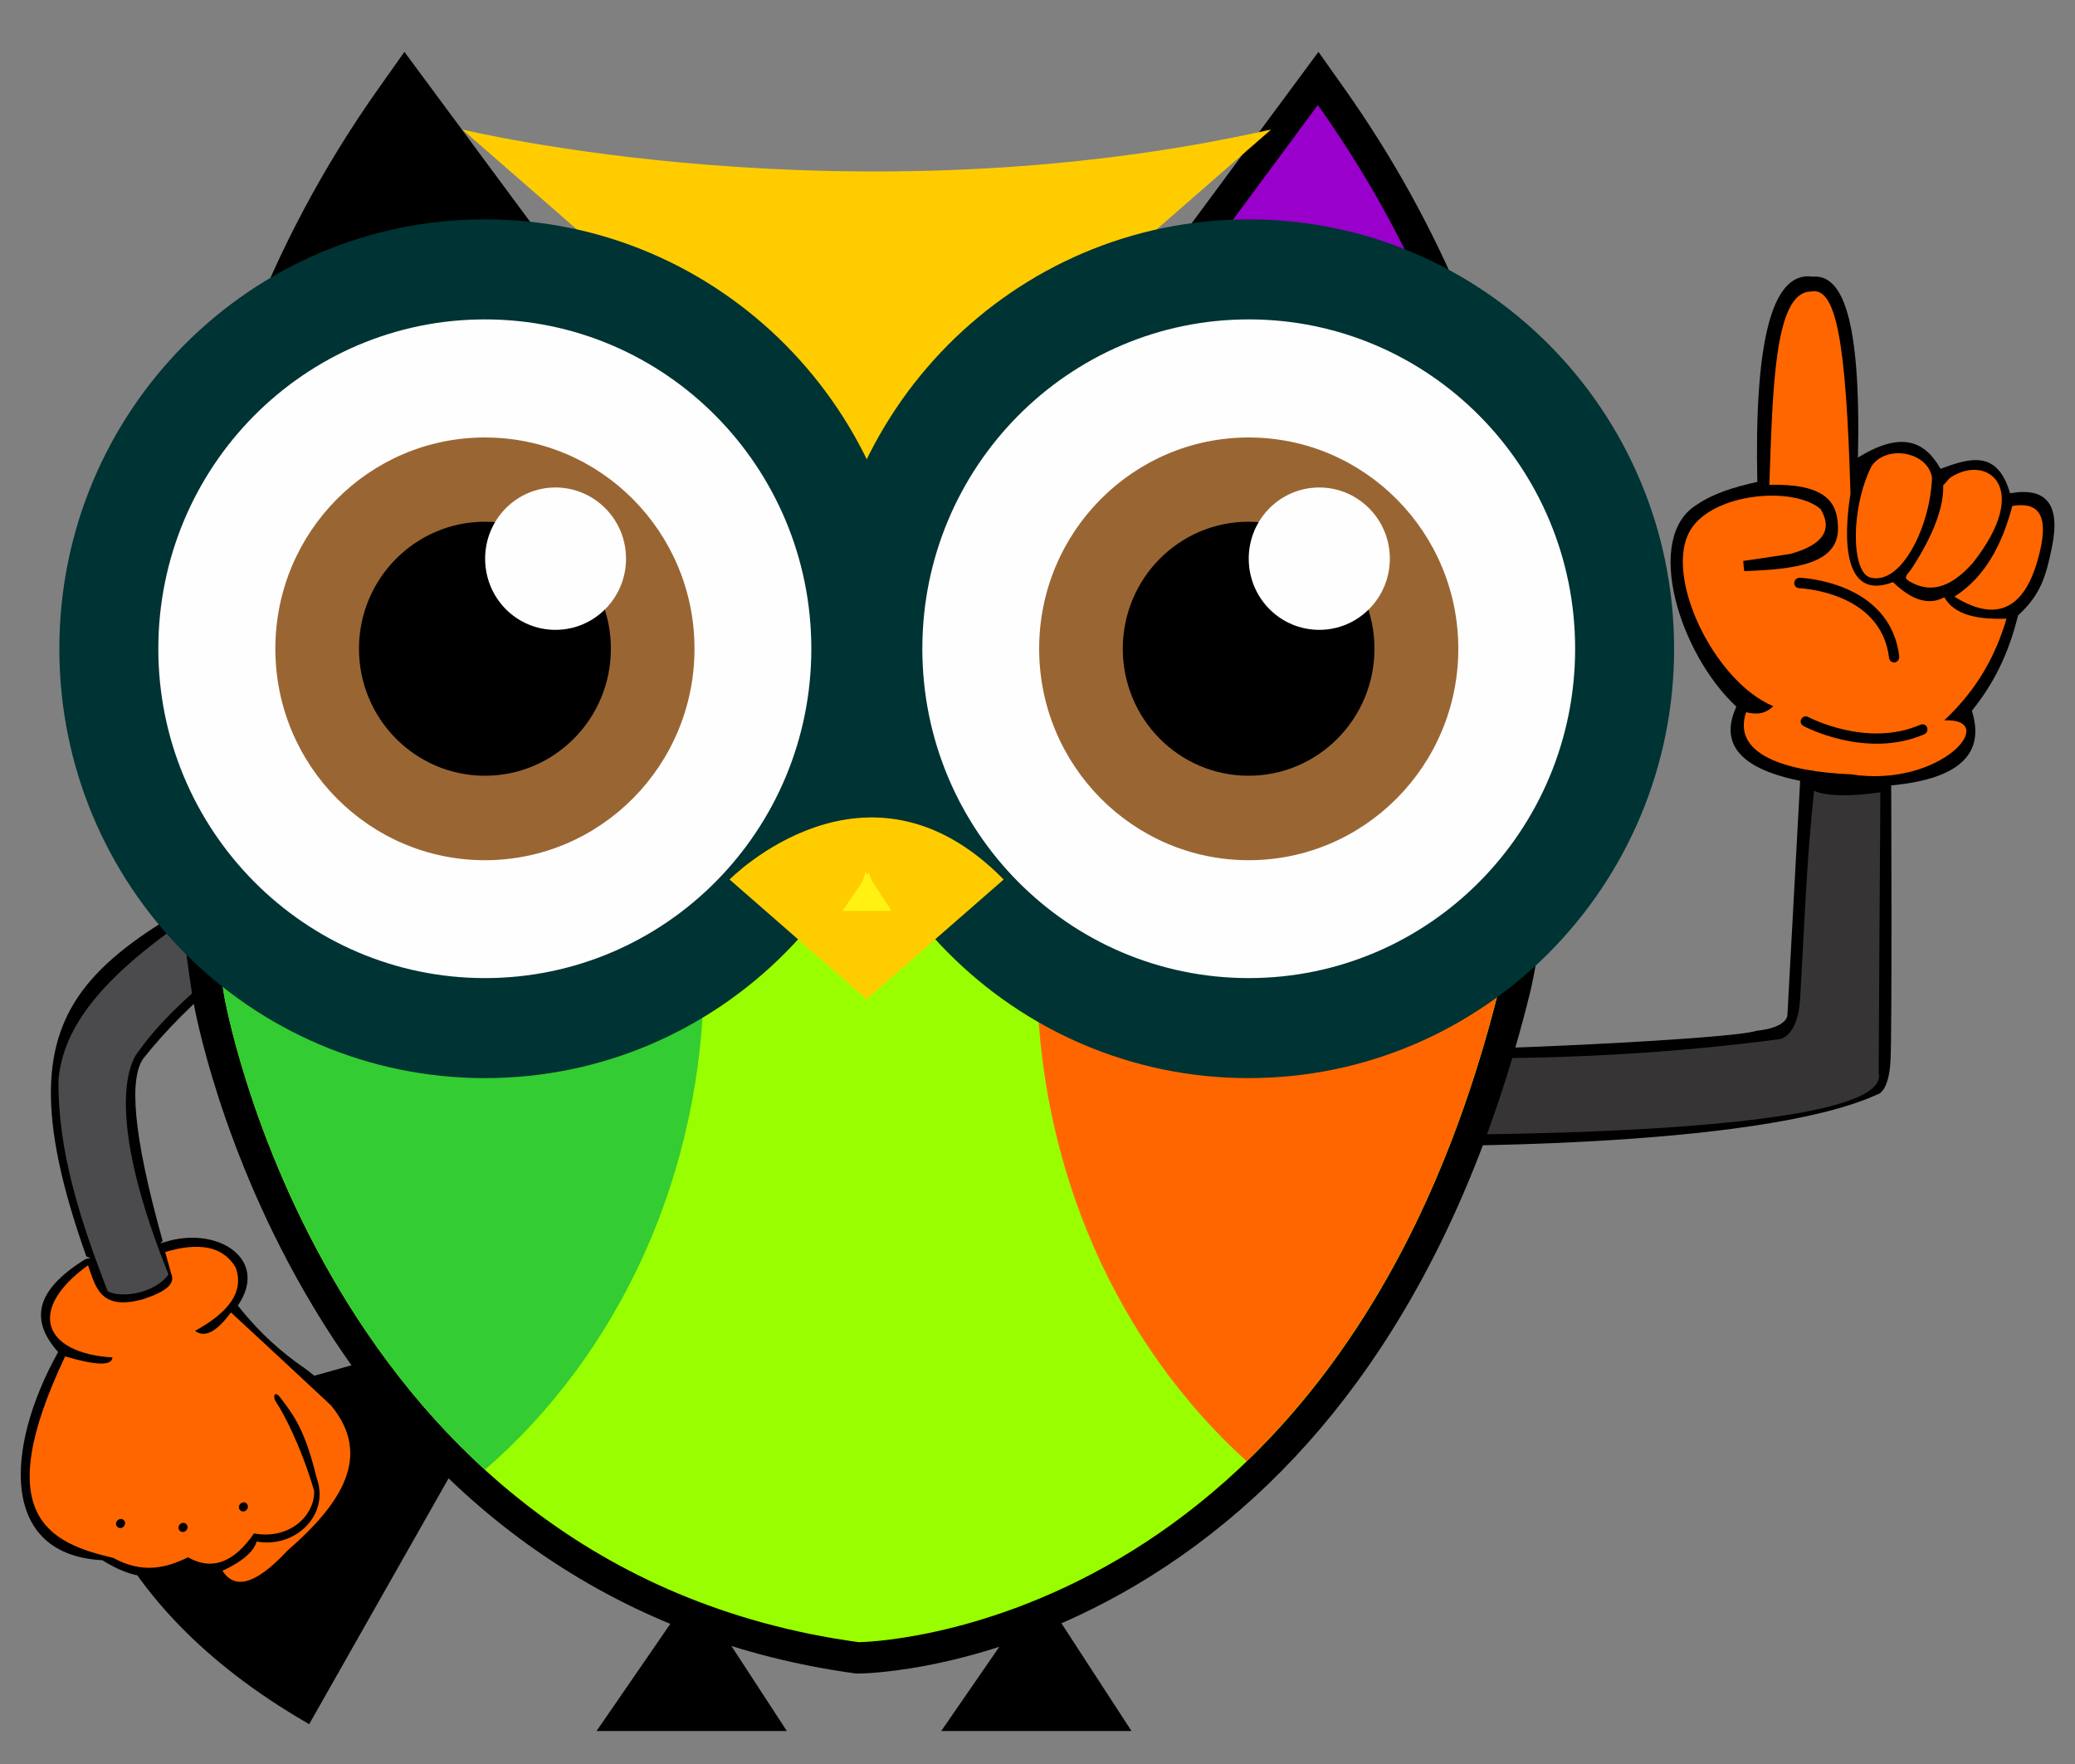 <svg xmlns="http://www.w3.org/2000/svg" xmlns:xlink="http://www.w3.org/1999/xlink" id="Camada_1" x="0px" y="0px" viewBox="0 0 100 85" style="enable-background:new 0 0 100 85;" xml:space="preserve"><rect x="0" y="0" width="100" height="85" fill="#808080" stroke="none"/><style type="text/css">	.st0{fill-rule:evenodd;clip-rule:evenodd;}	.st1{fill-rule:evenodd;clip-rule:evenodd;fill:#FF6600;}	.st2{fill-rule:evenodd;clip-rule:evenodd;fill:#4B4B4D;}	.st3{fill-rule:evenodd;clip-rule:evenodd;fill:#373435;}	.st4{fill:#99FF00;}	.st5{fill:#33CC33;}	.st6{fill:#FF6600;}	.st7{fill:#9900CC;}	.st8{fill:#FFCC00;}	.st9{fill:#003333;}	.st10{fill:#FEFEFE;}	.st11{fill:#996633;}	.st12{fill:#FFF212;}</style><g id="Camada_x0020_1">	<path d="M22.94,64.1L3.88,69.46c0,0,0.42,7.54,11.02,13.62l9.54-16.82L22.94,64.1L22.94,64.1z"></path>	<g id="_1899119071328">		<path class="st0" d="M11.46,62.91c1.55-2.24-1-3.88-3.55-3.05c-1.26,0.27-2.53,0.54-3.79,0.81c-2.44,1.51-2.68,2.95-1.32,4.48   c-2.6,4.68-2.78,9.78,2.13,10.03c1.4,0.88,2.72,1.12,3.87,0.25c0.56,0.31,1.08,0.44,1.55,0.33c0.63,1.15,1.48,0.93,2.35,0.53   c4.83-3.61,6.66-7.18,1.56-10.66C13.13,64.8,12.23,63.88,11.46,62.91L11.46,62.91z"></path>		<path class="st1" d="M7.96,60.33c1.57-0.47,2.77-0.32,3.4,0.75c0.43,1.21-0.4,2.19-1.96,3.05c0.4,0.3,0.94,0.18,1.73-0.89   c1.61,1.49,3.22,2.98,4.82,4.48c2,2.41,0.53,4.72-2.09,6.99c-1.63,1.75-2.58,1.84-3.14,0.98c0.97-0.45,1.5-0.92,1.65-1.41   c1.84,0.34,3.56-1.27,2.88-3.1c-0.57-2.35-1.13-3.02-1.72-3.81c-0.31-0.42-0.42-0.07-0.19,0.25c0.26,0.37,1.14,1.97,1.8,4.22   c0.04,1.14-1.14,2.37-2.9,2.05c-0.93,1.35-1.98,1.83-3.18,1.15C8,75.56,6.87,75.84,5.46,75.07c-3.08-0.72-5.98-2.01-2.32-9.71   c1.53,0.45,2.25,0.45,2.28,0.05c-3.37-0.21-4.12-2.32-1.18-4.44c0.37,1.02,0.57,2.2,2.63,1.64c1.34-0.43,1.55-0.84,1.38-1.24   C8.15,61.02,8.06,60.67,7.96,60.33L7.96,60.33z M8.94,73.41c0.1,0.06,0.13,0.2,0.06,0.3c-0.07,0.11-0.2,0.14-0.3,0.08   c-0.1-0.06-0.13-0.2-0.06-0.3C8.71,73.38,8.84,73.35,8.94,73.41z M5.93,73.22c0.1,0.06,0.13,0.2,0.06,0.3   c-0.07,0.11-0.2,0.14-0.3,0.08c-0.1-0.06-0.13-0.2-0.06-0.3C5.7,73.2,5.83,73.16,5.93,73.22z M11.85,72.42   c0.1,0.06,0.13,0.2,0.06,0.3c-0.07,0.11-0.2,0.14-0.3,0.08c-0.1-0.06-0.13-0.2-0.06-0.3C11.62,72.4,11.75,72.36,11.85,72.42z"></path>		<path class="st0" d="M15.76,39.93c0.98-0.54,1.44,0.04,1.76,0.97c0.16,0.91-0.56,1.8-1.77,2.68c-3.61,2.23-6.65,4.66-8.84,7.42   c-0.68,0.96-0.53,3.58,0.93,8.8c-0.56,0.5-1.13,1-1.7,1.49c-0.6-0.27-1.38-0.48-1.98-0.75C-0.65,47.01,5.17,46.07,15.76,39.93z"></path>		<path class="st2" d="M17.1,40.94c0,0,0.3,1.15-2.34,2.76c0,0-5.83,3.71-8.08,6.96c0,0-2.09,1.99,1.44,10.75   c-0.68,0.94-2.31,1.15-2.93,0.81C3.89,58.86,2.77,55.46,2.82,52c0.28-2.78,2.41-6,11.55-10.91C15.18,40.66,16.61,39.54,17.1,40.94   L17.1,40.94z"></path>	</g>	<path class="st0" d="M86.76,37.52l-0.62,11.39c0,0,0.03,0.6-1.49,0.76c-1.14,0.4-14.19,1.02-17.26,0.9  c-1.71-0.06-2.28,3.93,0.31,4.64c0,0,16.92,0.22,22.79-2.48c0,0,0.54-0.08,0.62-1.64c0.08-1.56,0.03-13.74,0.03-13.74l-2.16-1.2  L86.76,37.52L86.76,37.52z"></path>	<path class="st0" d="M84.69,23.22c-0.14-6.49,0.62-10.19,2.67-9.89c1.41-0.12,2.33,1.92,2.18,8.72c2.14-1.33,3.25-0.75,3.98,0.54  c1.38-0.51,2.74-0.95,3.35,1.18c1.75-0.31,2.44,0.53,2.02,2.59c-0.29,1.4-0.53,2.28-1.63,3.29c-0.38,1.48-0.94,3-2.23,4.6  c0.8,2.53-1.27,3.75-6.16,3.67c-4.41-0.39-6.21-1.65-5.19-3.87c-2.76-2.56-4.49-8.18-1.89-9.74  C82.55,23.79,83.55,23.47,84.69,23.22L84.69,23.22z"></path>	<path class="st1" d="M85.27,23.36c0.16-4.61,0.24-9.28,1.99-9.31c1.24-0.28,1.71,2.43,1.92,9.74c-0.17,1.06-0.75,5.33,2.05,4.26  c0.96,0.93,1.77,1.11,2.47,0.73c0.49,0.86,1.61,1.08,3,1.03c-0.5,1.69-1.34,3.34-3,4.9c2.73-0.11-0.15,3.28-4.51,2.6  c-3.15-0.13-5.73-0.96-5.04-2.99c0.44,0.1,0.87,0.13,1.31-0.29c-2.87-1.2-5.33-6.33-3.98-8.51c1.09-1.77,4.96-2.11,6.26-0.99  c0.58,0.97,0.16,1.71-1.45,2.16c-0.76,0.12-1.52,0.23-2.28,0.34c0.01,0.16,0.03,0.33,0.05,0.49c2.43-0.09,4.68-0.32,4.51-2.25  C88.52,24.16,87.91,23.3,85.27,23.36z M86.7,28.34c-0.13,0-0.24-0.12-0.23-0.26c0-0.13,0.12-0.24,0.26-0.24  c0.01,0,4.37,0.14,4.8,3.8c0.01,0.13-0.08,0.26-0.22,0.28c-0.13,0.01-0.26-0.08-0.27-0.22C90.65,28.47,86.71,28.35,86.7,28.34  L86.7,28.34z M86.91,34.98c-0.12-0.06-0.17-0.21-0.1-0.33c0.06-0.12,0.21-0.17,0.33-0.1c0.01,0,2.82,1.5,5.41,0.37  c0.13-0.05,0.27,0,0.32,0.13c0.05,0.13,0,0.27-0.13,0.33C89.93,36.6,86.92,34.99,86.91,34.98L86.91,34.98z"></path>	<path class="st1" d="M90.19,22.47c0.7-1.06,2.72-0.72,2.92,0.55c-0.09,2.37-1.49,5.2-2.97,4.81  C89.21,27.59,89.18,24.49,90.19,22.47z"></path>	<path class="st1" d="M93.65,23.37c0.03,1.06-0.46,2.38-1.49,3.98c-0.25,0.38-0.49,0.47-0.11,0.68c0.88,0.5,1.85,0.42,3.03-0.91  c2.87-3.64,0.69-5.25-1.05-4.13C93.88,23.08,93.79,23.28,93.65,23.37z"></path>	<path class="st1" d="M96.98,24.38c1.25-0.21,1.87,0.4,1.2,2.68c-0.64,2.19-1.91,2.99-3.99,1.69  C95.69,27.79,96.49,26.22,96.98,24.38z"></path>	<path class="st3" d="M87.43,38.1c0,0,0.65,0.44,3.19,0.08c-0.03,4.51-0.06,9.01-0.08,13.52c0.73,3.16-22.11,2.98-22.98,2.98  c-1.04-0.56-1.62-2.93-0.57-3.74c6.26,0.18,12.53-0.04,18.79-0.87c0,0,0.86-0.11,0.97-1.91C86.95,44.84,87.06,41.38,87.43,38.1  L87.43,38.1z"></path>	<polygon points="33.46,76.57 28.75,83.41 37.92,83.41  "></polygon>	<polygon points="50.08,76.57 45.36,83.41 54.53,83.41  "></polygon>	<path d="M19.56,7.66c-4.93,7.56-6.85,14.89-7.58,19.85c-0.86,5.81-0.35,9.73-0.34,9.77l0.02,0.15v0.15  c-0.18,3.1,0.03,6.52,0.62,10.14c0.01,0.05,1.21,6.77,5.46,13.8c5.59,9.25,13.58,14.67,23.73,16.1c0.76-0.03,5.95-0.38,11.85-3.88  c8.4-5.01,14.46-14.21,17.51-26.6c0.01-0.04,1.16-4.89,0.66-10.9l-0.01-0.1l0.01-0.11c0.2-3.55,0.2-15.73-8.03-28.36l-5.72,7.72  l-1.06-0.43c-4.05-1.64-8.95-2.54-14.57-2.67c0,0-0.14,0-0.36,0c-1.32,0-8.25,0.14-15.04,3.11l-1.08,0.47L19.56,7.66L19.56,7.66z   M41.29,80.64l-0.11-0.01c-11.03-1.52-20.05-7.61-26.07-17.64c-4.51-7.5-5.75-14.48-5.8-14.77c-0.62-3.8-0.85-7.38-0.67-10.68  C8.45,35.74,7.06,20,18.3,4.18l1.19-1.68l7.14,9.65c6.76-2.68,13.23-2.9,15.13-2.9c0.29,0,0.45,0.01,0.45,0.01  c5.47,0.13,10.34,0.96,14.5,2.47l6.83-9.23l1.19,1.68c9.88,13.9,9.99,27.8,9.76,31.91c0.51,6.47-0.7,11.55-0.76,11.77  c-1.82,7.37-4.63,13.68-8.35,18.76c-3,4.1-6.61,7.39-10.7,9.8c-7.02,4.13-13.03,4.22-13.28,4.22L41.29,80.64L41.29,80.64z"></path>	<path class="st4" d="M42.15,10.77c0,0-37.63-1.24-31.35,37.19c0,0,4.74,27.62,30.58,31.17c0,0,23.14-0.16,30.9-31.63  C72.28,47.5,80.99,11.7,42.15,10.77z"></path>	<path class="st5" d="M10.8,47.96c0,0,2.33,13.52,12.57,22.86c6.44-5.57,10.56-14.26,10.56-24.02c0-12.21-6.48-22.75-15.83-27.61  C12.32,24.59,8.43,33.44,10.8,47.96L10.8,47.96z"></path>	<path class="st6" d="M49.97,46.79c0,9.53,3.94,18.04,10.11,23.62c4.85-4.68,9.48-11.87,12.2-22.92c0,0,4.26-17.48-6.44-28.33  C56.46,24.02,49.97,34.57,49.97,46.79z"></path>	<path d="M19.51,5.06l7.19,9.72L10.16,37.49C10.16,37.49,7.89,21.41,19.51,5.06z"></path>	<path class="st7" d="M63.51,5.06l-7.19,9.72l16.55,22.71C72.87,37.49,75.14,21.41,63.51,5.06z"></path>	<path class="st8" d="M22.28,6.24c0,0,18.74,4.55,38.98,0l-19.49,17C41.77,23.24,22.28,6.24,22.28,6.24z"></path>	<path class="st9" d="M43.87,31.26c0,11.42-9.17,20.69-20.5,20.69S2.86,42.68,2.86,31.26c0-11.42,9.18-20.69,20.51-20.69  S43.87,19.84,43.87,31.26z"></path>	<path class="st10" d="M39.1,31.26c0,8.77-7.04,15.87-15.73,15.87c-8.69,0-15.74-7.11-15.74-15.87c0-8.76,7.04-15.87,15.74-15.87  C32.06,15.39,39.1,22.5,39.1,31.26z"></path>	<path class="st11" d="M33.47,31.26c0,5.63-4.53,10.19-10.1,10.19c-5.58,0-10.1-4.56-10.1-10.19c0-5.63,4.52-10.18,10.1-10.18  C28.95,21.08,33.47,25.64,33.47,31.26z"></path>	<path d="M29.44,31.26c0,3.38-2.72,6.12-6.07,6.12c-3.35,0-6.07-2.74-6.07-6.12c0-3.38,2.72-6.12,6.07-6.12S29.44,27.88,29.44,31.26  z"></path>	<path class="st10" d="M30.17,26.92c0,1.89-1.52,3.43-3.4,3.43s-3.39-1.53-3.39-3.43c0-1.9,1.52-3.43,3.39-3.43  S30.17,25.02,30.17,26.92z"></path>	<path class="st9" d="M80.68,31.26c0,11.42-9.18,20.69-20.51,20.69c-11.32,0-20.5-9.26-20.5-20.69c0-11.42,9.18-20.69,20.5-20.69  C71.5,10.57,80.68,19.84,80.68,31.26z"></path>	<path class="st10" d="M75.91,31.26c0,8.77-7.04,15.87-15.73,15.87c-8.69,0-15.73-7.11-15.73-15.87c0-8.76,7.04-15.87,15.73-15.87  C68.87,15.39,75.91,22.5,75.91,31.26z"></path>	<path class="st11" d="M70.28,31.26c0,5.63-4.53,10.19-10.1,10.19c-5.57,0-10.1-4.56-10.1-10.19c0-5.63,4.53-10.18,10.1-10.18  C65.75,21.08,70.28,25.64,70.28,31.26z"></path>	<path d="M66.24,31.26c0,3.38-2.72,6.12-6.07,6.12c-3.35,0-6.06-2.74-6.06-6.12c0-3.38,2.71-6.12,6.06-6.12S66.24,27.88,66.24,31.26  z"></path>	<path class="st10" d="M66.98,26.92c0,1.89-1.52,3.43-3.4,3.43c-1.88,0-3.4-1.53-3.4-3.43c0-1.9,1.52-3.43,3.4-3.43  C65.45,23.49,66.98,25.02,66.98,26.92z"></path>	<path class="st8" d="M35.16,42.38c0,0,6.61-6.73,13.21,0l-6.61,5.77C41.77,48.15,35.16,42.38,35.16,42.38z"></path>	<path class="st12" d="M41.71,42.01c-0.05,0.25-0.15,0.5-0.29,0.71l0,0l-0.81,1.17h2.33L41.71,42.01z"></path>	<path class="st12" d="M41.88,42.04l-1.26,1.83h2.33l-0.82-1.26C42,42.43,41.92,42.24,41.88,42.04L41.88,42.04z"></path></g></svg>